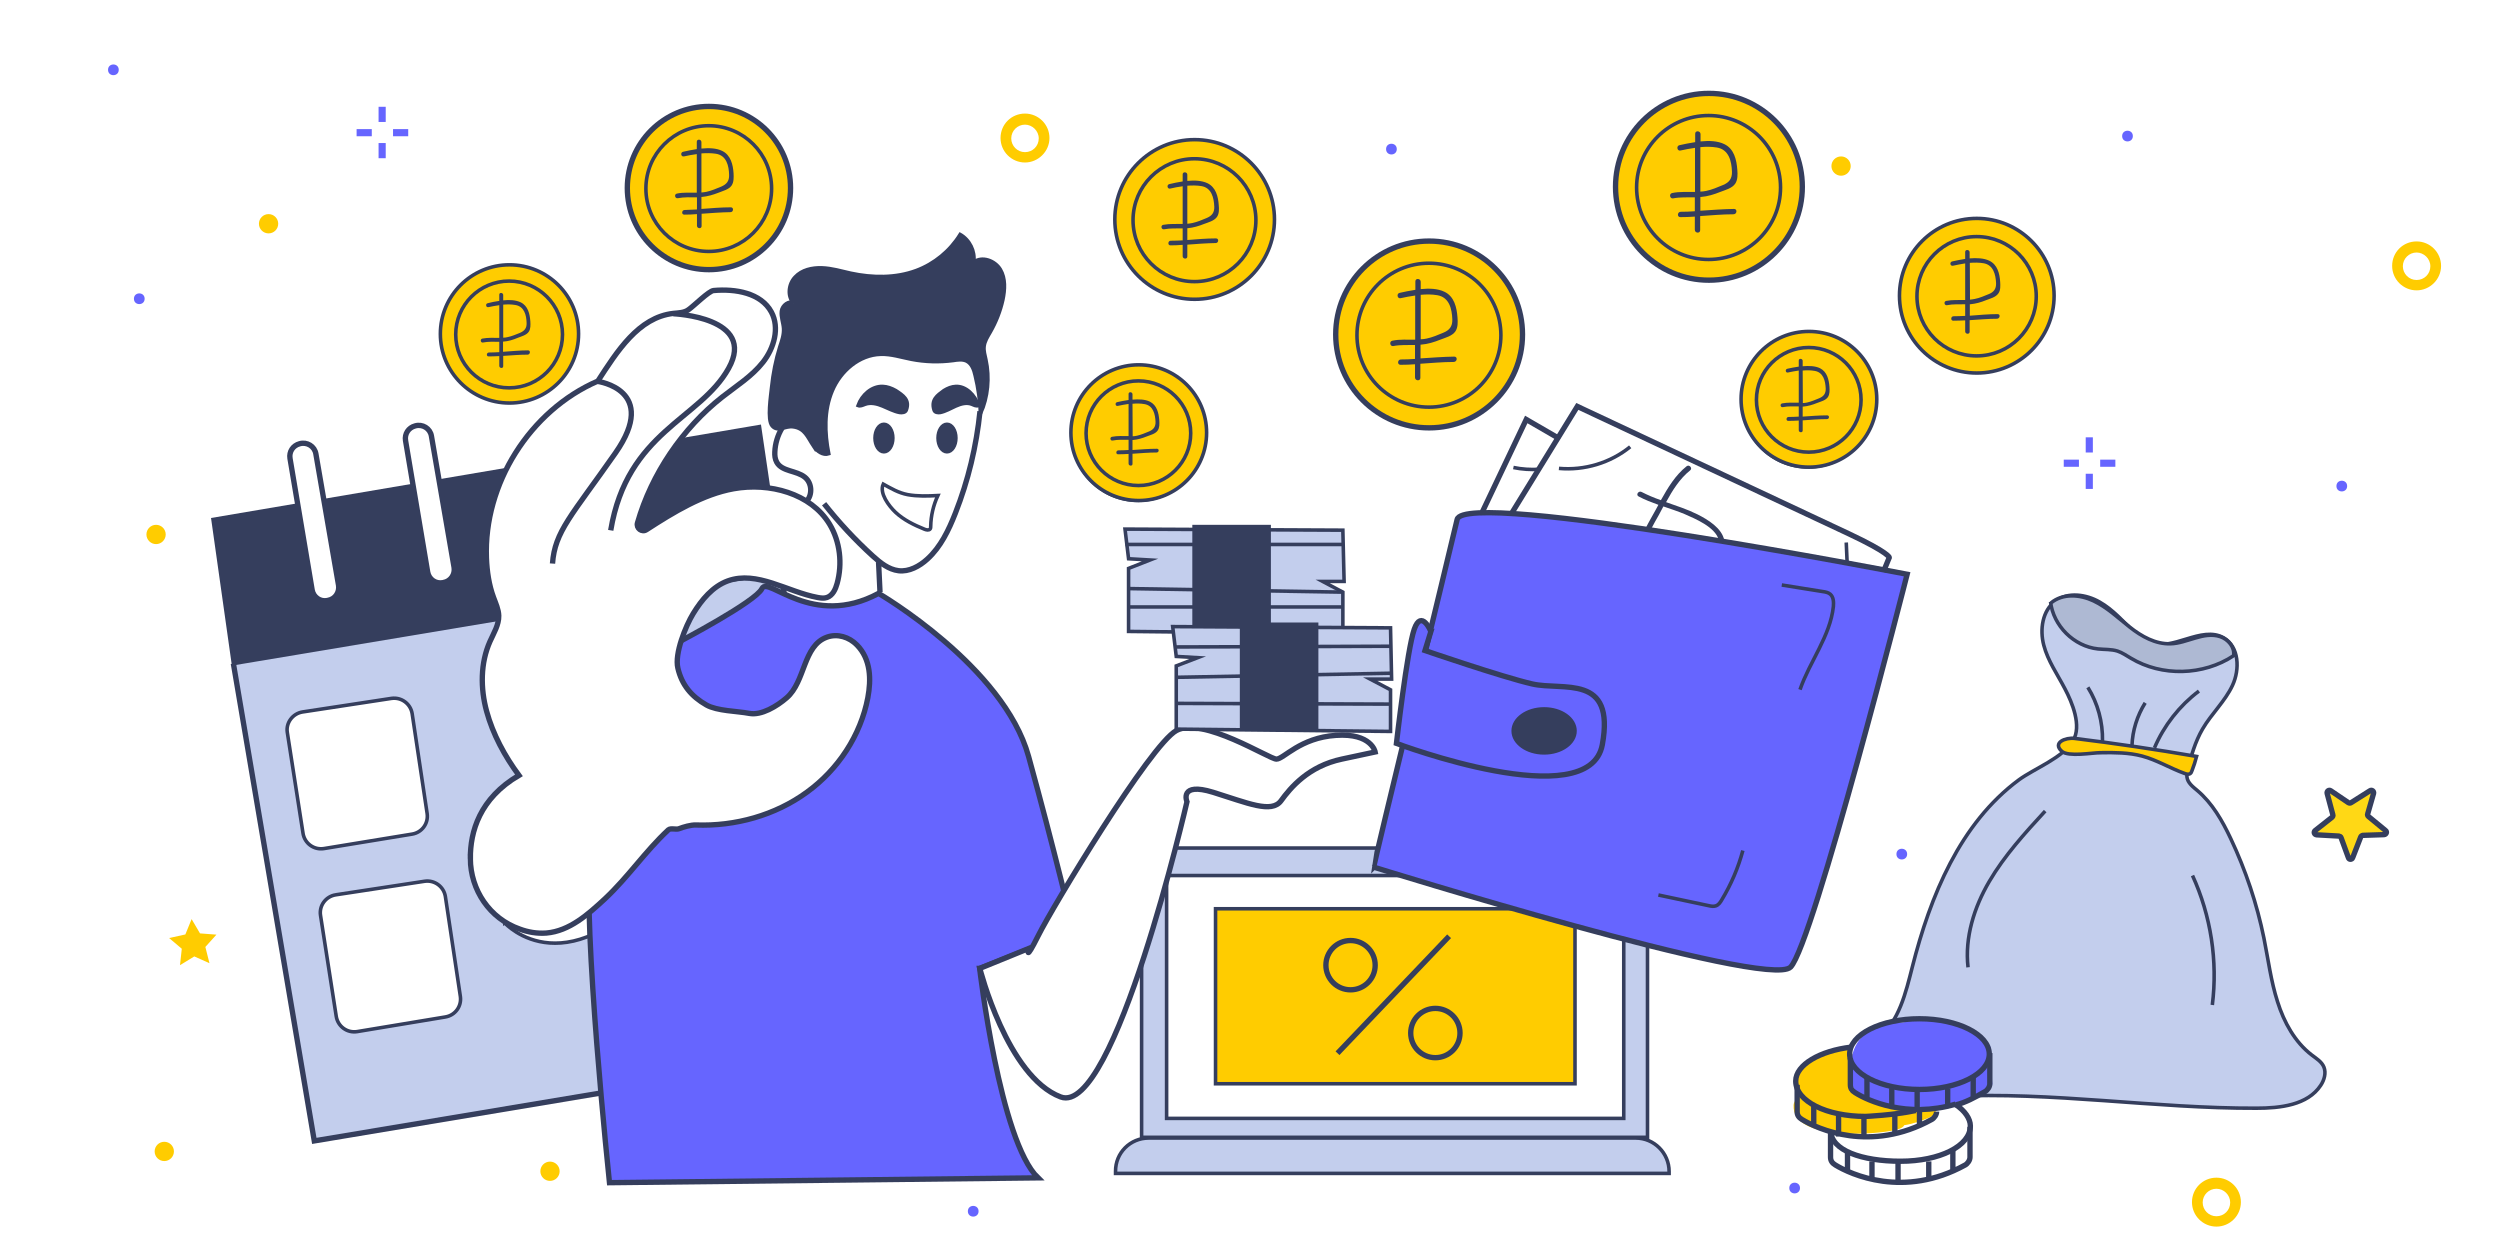 <svg version="1.1" id="Слой_1" xmlns="http://www.w3.org/2000/svg" x="0" y="0" width="1400" height="700" viewBox="490 -52.7 1400 700" style="enable-background:new 490 -52.7 1400 700" xml:space="preserve"><style>.st1{fill:#6665ff}.st2{fill:#fc0}.st10,.st11,.st12,.st4,.st5,.st6,.st8,.st9{fill:#c3ceed;stroke:#353e5d;stroke-width:2;stroke-miterlimit:10}.st10,.st11,.st12,.st5,.st6,.st8,.st9{fill:#fff}.st10,.st11,.st12,.st6,.st8,.st9{fill:#fc0}.st10,.st11,.st12,.st8,.st9{fill:#6665ff;stroke-width:3}.st10,.st11,.st12,.st9{fill:#fff}.st10,.st11,.st12{fill:#353e5d;stroke-width:2}.st11,.st12{fill:none;stroke-width:3}.st12{stroke-width:2}.st14{fill:#353e5d}.st15{fill:#fc0;stroke:#353e5d;stroke-width:3;stroke-miterlimit:10}</style><path style="fill:#fff" d="M490-52.7h1400v700H490z"/><circle class="st1" cx="553.5" cy="-13.6" r="3"/><circle class="st1" cx="893.4" cy="74.5" r="3"/><circle class="st1" cx="568" cy="114.6" r="3"/><circle class="st1" cx="1495" cy="612.6" r="3"/><circle class="st1" cx="1555" cy="425.6" r="3"/><circle class="st1" cx="1035" cy="625.6" r="3"/><circle class="st1" cx="1269.2" cy="30.8" r="3"/><circle class="st1" cx="1801.4" cy="219.5" r="3"/><circle class="st1" cx="1681.4" cy="23.5" r="3"/><circle class="st1" cx="1276.4" cy="536.3" r="4"/><circle class="st2" cx="1521" cy="40.3" r="5.4"/><circle class="st2" cx="640.4" cy="72.6" r="5.4"/><circle class="st2" cx="577.4" cy="246.6" r="5.4"/><circle class="st2" cx="582" cy="592.1" r="5.4"/><circle class="st2" cx="798" cy="603.2" r="5.4"/><path class="st2" d="M1064 38.3c-7.5 0-13.7-6.1-13.7-13.7 0-7.7 6.1-13.7 13.7-13.7 7.5 0 13.7 6.1 13.7 13.7s-6.4 13.7-13.7 13.7zm0-21.2c-4.2 0-7.7 3.4-7.7 7.7 0 4.2 3.4 7.7 7.7 7.7s7.7-3.4 7.7-7.7-3.7-7.7-7.7-7.7zM1843.3 109.9c-7.5 0-13.7-6.1-13.7-13.7 0-7.7 6.1-13.7 13.7-13.7 7.5 0 13.7 6.1 13.7 13.7s-6.3 13.7-13.7 13.7zm0-21.2c-4.2 0-7.7 3.4-7.7 7.7 0 4.2 3.4 7.7 7.7 7.7s7.7-3.4 7.7-7.7-3.7-7.7-7.7-7.7zM1731.2 634.2c-7.5 0-13.7-6.1-13.7-13.7s6.1-13.7 13.7-13.7c7.5 0 13.7 6.1 13.7 13.7s-6.2 13.7-13.7 13.7zm0-21.2c-4.2 0-7.7 3.4-7.7 7.7 0 4.2 3.4 7.7 7.7 7.7s7.7-3.4 7.7-7.7c0-4.3-3.6-7.7-7.7-7.7z"/><path class="st1" d="M702 27.4h4v8.5h-4zM702 7.1h4v8.5h-4zM710.1 19.6h8.5v4h-8.5zM689.7 19.6h8.5v4h-8.5zM1658 212.6h4v8.5h-4zM1658 192.2h4v8.5h-4zM1666.1 204.7h8.5v4h-8.5zM1645.7 204.7h8.5v4h-8.5zM1411.9 65.7h4v8.5h-4zM1411.9 45.3h4v8.5h-4zM1420 57.8h8.5v4h-8.5zM1399.6 57.8h8.5v4h-8.5z"/><path class="st2" d="m607.3 486.7-8.5-3.8-8 4.9 1-9.2-7.1-6 9.1-2 3.5-8.6 4.7 8 9.2.7-6.2 6.9z"/><path d="m1807.5 427.6 4.5-11.6c.2-.5.7-.8 1.2-.9l11.9-.4c1.2-.1 1.8-1.6.8-2.3l-9.6-7.9c-.4-.3-.6-1-.4-1.4l3.3-11.5c.3-1.2-1-2.2-2-1.5l-10.6 6.7c-.4.3-1 .3-1.5 0l-9.9-6.7c-1-.7-2.3.3-2 1.5l3.2 12c.2.5-.1 1-.5 1.4l-9.4 7.4c-1 .8-.5 2.3.8 2.4l12.5.7c.5.1 1 .3 1.2.9l4.1 11.2c.3 1.2 2 1.2 2.4 0z" style="fill:#ffd815;stroke:#353e5d;stroke-width:3;stroke-miterlimit:10"/><path class="st4" d="M1129.3 422.2h283.3v162h-283.3z"/><path class="st5" d="M1143.3 437.6h256v136h-256z"/><path class="st4" d="M1133.3 584.6H1406c10.3 0 18.7 8.4 18.7 18.7v1.1h-310v-1.1c-.1-10.4 8.2-18.7 18.6-18.7z"/><path class="st6" d="M1170.7 456.2H1372v98h-201.3z"/><path style="fill:#c3ceed;stroke:#353e5d;stroke-width:3;stroke-miterlimit:10" d="M620.7 318.9 666 586.2l302.7-50.6-41.4-268"/><path class="st5" d="M772.7 464.2s36 40 92.7-30.7l-12.7-10-80 40.7z"/><path class="st8" d="M870 306.9s43.3-22.7 46.7-30c3.3-7.3 28 22.7 65.3 2.7 0 0 70 40.7 84 91.3s25.3 98 25.3 98l-52.7 20.7s11.3 96.7 32.7 117.3l-240 2.7s-15.3-145.3-10.7-184c4.7-38.7 49.4-118.7 49.4-118.7z"/><path class="st9" d="M1038.7 489.6s15.3 60.7 45.3 72 70.7-165.3 70.7-165.3-4.7-11.3 14.7-5.3c19.3 6 32.7 12 38 4.7s15.3-19.3 34-23.3l18.7-4s-2-10.7-22-9.3c-20 1.3-29.3 13.3-33.3 13.3s-41.3-24-56-16-69.3 98.7-77.3 114.7-5.3 7.3-5.3 7.3l-27.5 11.2z"/><path class="st10" d="M945.6 197.2c1.9 2.8 5.3 5.3 8.5 4.2-2.3-11.7-2.7-24.2 2-35.3 4.6-11 15.1-20.1 27.1-20.4 5.8-.2 11.5 1.7 17.2 2.8 7.7 1.5 15.6 1.7 23.3.7 2.6-.4 5.3-.8 7.6.3 2.9 1.5 4.1 4.9 4.8 8.1 1.7 7 2.7 14.2 3 21.4 4.2-9.4 5.2-20.2 3-30.3-.5-2.4-1.3-4.9-1-7.4.3-2.9 2-5.5 3.5-8.1 3.2-5.6 5.6-11.7 7-18 1.2-5.7 1.6-12-1.4-17s-10.3-7.7-14.9-4.1c.9-6.1-2.3-12.5-7.6-15.5-5.7 9.2-14.4 16.4-24.6 20.2-11.6 4.3-24.6 4.1-36.7 1.5-5.3-1.2-10.6-2.8-16.1-3s-11.3 1.1-15 5.1c-3.8 3.9-4.6 10.9-.8 14.8-2.6-2-6.5 1.1-6.9 4.3-.4 3.3 1 6.5 1.2 9.8.2 3.5-1 6.9-2.1 10.2-2.3 7.4-3.8 15-4.6 22.7-.4 4.4-2.7 18.2.3 21.6 3.2 3.7 7.3-.1 11.7.5 6.6.8 8.1 5.8 11.5 10.9z"/><path class="st11" d="M928 186.9c-2.5 4.1-3.9 8.8-4.1 13.5-.1 2 .1 4 1.1 5.8 3 5.3 11.1 4.5 15.8 8.4 3.9 3.2 4.3 9.7.9 13.4M951.5 229.4c8.3 10.5 17.4 20.3 27.3 29.3 4.2 3.8 8.8 7.5 14.4 8.2 5.9.7 11.7-2.5 16.1-6.5 7.5-6.8 12-16.3 15.7-25.7 7.2-18.3 11.8-37.5 13.8-57.1M982 262.2c.3 5.6.5 11.1.8 16.7"/><path class="st12" d="M921.3 274.9c-.2-.9.5-1.8 1.4-1.9"/><ellipse class="st10" cx="1020.3" cy="192.6" rx="5" ry="7.7"/><ellipse class="st10" cx="985" cy="192.6" rx="5" ry="7.7"/><path class="st12" d="M998.3 224.3c5.6 1 11.2.8 16.9.5-2.5 5.4-3.9 11.3-4 17.2 0 .5 0 1.1-.3 1.5-.7.9-2 .6-3.1.2-5.9-2.4-11.7-5.2-16.3-9.5-3.7-3.5-9.2-10.7-6.9-15.8 4.4 2.4 8.5 4.9 13.7 5.9z"/><path class="st4" d="m1120 243.6 122 .6.7 28.7h-12l11.3 6v23.3l-120-1.3v-35.3l12-4.7-12-.7z"/><path class="st10" d="M1158.7 242.2h42v58h-42z"/><path class="st4" d="m1146.7 298.2 122 .7.6 28.7h-12l11.4 6v23.3l-120-1.3v-35.4l12-4.6-12-.7z"/><path class="st10" d="M1185.3 296.9h42v58h-42z"/><path class="st4" d="M1620.6 384c-33 24.4-49.6 65-59.7 104.8-3.7 14.5-7.4 30.4-19 39.9-4.7 3.8-10.4 6.3-14.6 10.7s-6.3 11.8-2.4 16.3c2 2.3 5.1 3.4 8.1 4.2 15.9 4 32.7 2.2 49.1 1.4 57.2-2.8 114.3 6.8 171.5 6.6 13.3 0 28.7-1.7 36-12.8 2-3 3.1-6.9 1.8-10.2-1.2-3-4.2-4.8-6.7-6.7-9.6-7.3-15.7-18.5-19.3-30-3.7-11.5-5.2-23.6-7.6-35.5-3.9-19.2-10.2-38-18.6-55.8-4.7-10-10.3-19.8-18.7-26.9-2.5-2.1-5.4-4.3-5.8-7.5-.2-1.3.1-2.6.4-3.9 1.9-8 4.2-15.9 8.3-23 5-8.6 12.6-15.5 16.8-24.5 4.2-9 3.7-21.6-4.9-26.6-12.6-7.2-28.8 8-42.2 2.5-3-1.2-5.5-3.4-7.8-5.6-6.3-6-12-12.7-19.6-17-7.5-4.3-17.6-5.7-24.6-.6-7.4 5.4-8.9 16-6.6 24.8s7.7 16.4 11.9 24.5c4 7.6 9.5 20.7 4.5 29-5.5 9.5-21.7 15.6-30.3 21.9z"/><path class="st6" d="M1666.4 368.8c7.8-.1 15.7-.1 23.2 1.9 8.3 2.2 15.8 6.9 24 9.8.9.3 1.9.6 2.8.1.6-.4.9-1 1.1-1.7 1-2.6 1.9-5.3 2.6-8-22.7-3.9-45.5-7.3-68.4-10.1-5-.6-12.5 2.4-7.1 7.2 3.6 3.3 17.1.8 21.8.8z"/><path d="M1638.3 284.3c1.5 13.4 13.1 25 26.6 26.4 3.6.4 7.4.1 10.9 1.2 2.7.9 5.1 2.6 7.5 4 17.3 10.4 40.6 9.8 57.5-1.4.8-4.7-3-9.2-7.5-10.7s-9.4-.6-14 .8c-4.6 1.3-9.1 3.1-13.8 3.2-8.4.3-16.2-4.1-22.8-9.3s-12.7-11.1-20.3-14.7c-7.6-3.6-17.3-4.3-23.8 1.1" style="fill:#aeb9d3;stroke:#353e5d;stroke-width:2;stroke-miterlimit:10"/><path class="st8" d="M1259.3 432.9c0-2 42.7-177.3 46.7-194.7s252 30.7 252 30.7-52.7 207.3-65.3 220c-12.7 12.7-233.4-56-233.4-56z"/><path class="st8" d="M1291.3 300.9s-5.3-12.7-9.3-1.3-10 64-10 64 108 40.7 115.3.7-22-30-39.3-34-60-18.7-60-18.7l3.3-10.7z"/><ellipse class="st10" cx="1354.7" cy="356.6" rx="17.3" ry="12.3"/><path class="st11" d="m1336 235.6 37.3-60.7s129.3 60.7 152 71.3c22.7 10.7 22.7 13.3 22.7 13.3l-3.3 8"/><path class="st11" d="m1320 234.2 24.7-52 18.8 10.9"/><circle class="st6" cx="1597" cy="112.9" r="43.3"/><circle class="st12" cx="1449.3" cy="53.6" r="43.3"/><circle class="st12" cx="1290" cy="136.2" r="42.7"/><circle class="st12" cx="1156.4" cy="69.9" r="34.7"/><circle class="st12" cx="886.4" cy="50.8" r="26.5"/><circle class="st12" cx="1127.2" cy="191" r="36.5"/><path class="st10" d="m915.3 186.2-306 52 11.4 80.7 306.6-51.3z"/><path class="st12" d="m845.6 166.4 12.4 73.7c.7 4 4.5 6.7 8.5 5.9l.4-.1c3.9-.7 6.5-4.4 5.9-8.4l-12.7-73.6c-.7-4.3-5-6.9-9.1-5.7-3.8 1-6 4.5-5.4 8.2z"/><path class="st5" d="m659.4 346 49.8-7.6c5.6-.8 10.7 3 11.6 8.5l8.4 56c.8 5.5-2.9 10.6-8.4 11.5l-49.4 8.1c-5.6.9-10.8-2.9-11.7-8.5l-8.8-56.5c-.9-5.4 3-10.6 8.5-11.5zM678 448.4l49.8-7.6c5.6-.8 10.7 3 11.6 8.5l8.4 56c.8 5.5-2.9 10.6-8.4 11.5L690 525c-5.6.9-10.8-2.9-11.7-8.5l-8.8-56.5c-.9-5.5 2.9-10.7 8.5-11.6z"/><circle class="st12" cx="1596.9" cy="113.2" r="33.4"/><path class="st14" d="M1608.7 123.2c-5.2 0-10.4.5-15.6.9v-6.4h.2c3.1-.3 6-1.1 8.9-2.3 2.3-.9 5.4-1.6 6.9-3.8 1.3-1.8 1.1-4.4 1-6.4-.3-4.7-1.5-9.7-6.1-11.9-3.1-1.5-7.1-1.6-11-1.3v-3.4c0-1.6-2.5-1.8-2.5-.2v3.9c-2.6.4-5.1.9-7.3 1.4-1.6.4-1.1 2.8.5 2.4 2.2-.5 4.5-.9 6.8-1.3v20.5c-3.5.1-7.1-.2-10.6.5-1.6.3-1.1 2.8.5 2.4 3.4-.7 6.7-.4 10.1-.5v6.5c-2.2.1-4.4.2-6.5.2-1.6 0-1.8 2.5-.2 2.5 2.2 0 4.5-.1 6.7-.2v6.2c0 1.6 2.5 1.8 2.5.2v-6.5c5.1-.3 10.3-.8 15.4-.8 1.7-.2 1.9-2.6.3-2.6zm-15.6-28.7c2.6-.2 5.1-.2 7.6.2 5.6.9 6.9 6.4 7.1 11.2.1 3.2-1.3 5-4.1 6.1-2.5 1-5.1 2.2-7.8 2.7-.9.2-1.8.3-2.7.4l-.1-20.6z"/><circle class="st15" cx="1447" cy="51.9" r="52.3"/><circle class="st12" cx="1446.8" cy="52.3" r="40.3"/><path class="st14" d="M1461.1 64.3c-6.3.1-12.6.6-18.9 1v-7.7h.3c3.8-.3 7.3-1.4 10.8-2.8 2.8-1.1 6.6-2 8.4-4.6 1.5-2.2 1.4-5.3 1.2-7.8-.4-5.6-1.8-11.8-7.3-14.4-3.7-1.8-8.5-2-13.3-1.5v-4.1c0-1.9-3-2.2-3-.2v4.7c-3.2.5-6.2 1.1-8.8 1.7-1.9.4-1.3 3.4.5 3 2.6-.6 5.4-1.1 8.2-1.5v24.7c-4.3.1-8.6-.3-12.8.6-1.9.4-1.3 3.3.5 3 4.1-.8 8.1-.5 12.2-.6v7.8c-2.6.2-5.3.3-7.9.3-1.9 0-2.2 3-.2 3 2.7 0 5.4-.1 8.1-.3V76c0 1.9 3 2.2 3 .2v-7.9c6.2-.4 12.4-1 18.6-1 2.1 0 2.3-3 .4-3zm-18.9-34.6c3.1-.3 6.2-.3 9.2.2 6.8 1.1 8.3 7.7 8.5 13.6.1 3.9-1.6 6-5 7.4-3.1 1.3-6.1 2.6-9.4 3.3-1.1.2-2.2.4-3.3.4V29.7z"/><circle class="st15" cx="1290.3" cy="134.6" r="52.3"/><circle class="st12" cx="1290.2" cy="135" r="40.3"/><path class="st14" d="M1304.4 147c-6.3.1-12.6.6-18.9 1v-7.7h.3c3.8-.3 7.3-1.4 10.8-2.8 2.8-1.1 6.6-2 8.4-4.6 1.5-2.2 1.4-5.3 1.2-7.8-.4-5.6-1.8-11.8-7.3-14.4-3.7-1.8-8.5-2-13.3-1.5v-4.1c0-1.9-3-2.2-3-.2v4.7c-3.2.5-6.2 1.1-8.8 1.7-1.9.4-1.3 3.4.5 3 2.6-.6 5.4-1.1 8.2-1.5v24.7c-4.3.1-8.6-.3-12.8.6-1.9.4-1.3 3.3.5 3 4.1-.8 8.1-.5 12.2-.6v7.8c-2.6.2-5.3.3-7.9.3-1.9 0-2.2 3-.2 3 2.7 0 5.4-.1 8.1-.3v7.4c0 1.9 3 2.2 3 .2V151c6.2-.4 12.4-1 18.6-1 2.1 0 2.4-3 .4-3zm-18.8-34.6c3.1-.3 6.2-.3 9.2.2 6.8 1.1 8.3 7.7 8.5 13.6.1 3.9-1.6 6-5 7.4-3.1 1.3-6.1 2.6-9.4 3.3-1.1.2-2.2.4-3.3.4v-24.9z"/><circle class="st6" cx="1159" cy="70.2" r="44.7"/><circle class="st12" cx="1158.9" cy="70.6" r="34.4"/><path class="st14" d="M1171 80.8c-5.4 0-10.7.5-16.1.9v-6.6h.2c3.2-.3 6.2-1.2 9.2-2.4 2.4-.9 5.6-1.7 7.2-3.9 1.3-1.9 1.2-4.5 1-6.6-.3-4.8-1.6-10-6.3-12.3-3.2-1.5-7.3-1.7-11.3-1.3v-3.5c0-1.6-2.6-1.8-2.6-.2v4c-2.7.4-5.3 1-7.5 1.5-1.6.4-1.1 2.9.5 2.5 2.2-.5 4.6-1 7-1.3v21.1c-3.6.1-7.3-.2-10.9.5-1.6.3-1.1 2.8.5 2.5 3.5-.7 6.9-.4 10.4-.5v6.7c-2.2.1-4.5.2-6.7.2-1.6 0-1.8 2.6-.2 2.6 2.3 0 4.6-.1 6.9-.3v6.4c0 1.6 2.6 1.8 2.6.2v-6.7c5.3-.4 10.6-.8 15.9-.9 1.7 0 1.9-2.6.2-2.6zm-16.1-29.5c2.7-.2 5.3-.2 7.8.2 5.8.9 7.1 6.6 7.3 11.6.1 3.3-1.4 5.1-4.3 6.3-2.6 1.1-5.2 2.2-8 2.8-.9.2-1.9.3-2.8.4V51.3z"/><circle class="st6" cx="1127.7" cy="189.6" r="38"/><circle class="st12" cx="1127.5" cy="189.9" r="29.3"/><path class="st14" d="M1137.9 198.6c-4.6 0-9.1.4-13.7.7v-5.6h.2c2.7-.2 5.3-1 7.8-2 2-.8 4.8-1.4 6.1-3.3 1.1-1.6 1-3.8.9-5.7-.3-4.1-1.3-8.5-5.3-10.5-2.7-1.3-6.2-1.4-9.7-1.1v-3c0-1.4-2.2-1.6-2.2-.2v3.4c-2.3.3-4.5.8-6.4 1.2-1.4.3-1 2.5.4 2.1 1.9-.4 3.9-.8 6-1.1v18c-3.1 0-6.2-.2-9.3.4-1.4.3-1 2.4.4 2.1 3-.6 5.9-.4 8.9-.4v5.7c-1.9.1-3.8.2-5.7.2-1.4 0-1.6 2.2-.2 2.2 2 0 3.9-.1 5.9-.2v5.4c0 1.4 2.2 1.6 2.2.2v-5.7c4.5-.3 9-.7 13.5-.7 1.4 0 1.6-2.1.2-2.1zm-13.7-25.2c2.3-.2 4.5-.2 6.7.2 4.9.8 6 5.6 6.2 9.9.1 2.8-1.2 4.4-3.6 5.4-2.2.9-4.5 1.9-6.8 2.4-.8.2-1.6.3-2.4.3l-.1-18.2z"/><circle class="st12" cx="1502.5" cy="172.3" r="36.5"/><circle class="st6" cx="1503" cy="170.9" r="38"/><circle class="st12" cx="1502.9" cy="171.2" r="29.3"/><path class="st14" d="M1513.2 179.9c-4.6 0-9.1.4-13.7.7V175h.2c2.7-.2 5.3-1 7.8-2 2-.8 4.8-1.4 6.1-3.3 1.1-1.6 1-3.8.9-5.7-.3-4.1-1.3-8.5-5.3-10.5-2.7-1.3-6.2-1.4-9.7-1.1v-3c0-1.4-2.2-1.6-2.2-.2v3.4c-2.3.3-4.5.8-6.4 1.2-1.4.3-1 2.5.4 2.1 1.9-.4 3.9-.8 6-1.1v18c-3.1 0-6.2-.2-9.3.4-1.4.3-1 2.4.4 2.1 3-.6 5.9-.4 8.9-.4v5.7c-1.9.1-3.8.2-5.7.2-1.4 0-1.6 2.2-.2 2.2 2 0 3.9-.1 5.9-.2v5.4c0 1.4 2.2 1.6 2.2.2v-5.7c4.5-.3 9-.7 13.5-.7 1.5.1 1.7-2.1.2-2.1zm-13.7-25.1c2.3-.2 4.5-.2 6.7.2 4.9.8 6 5.6 6.2 9.9.1 2.8-1.2 4.4-3.6 5.4-2.2.9-4.5 1.9-6.8 2.4-.8.2-1.6.3-2.4.3l-.1-18.2z"/><circle class="st15" cx="887" cy="52.6" r="45.7"/><circle class="st12" cx="886.9" cy="52.9" r="35.2"/><path class="st14" d="M899.3 63.4c-5.5 0-11 .5-16.5.9v-6.7h.2c3.3-.3 6.3-1.2 9.4-2.4 2.4-1 5.7-1.7 7.3-4 1.3-1.9 1.2-4.6 1.1-6.8-.3-4.9-1.6-10.3-6.4-12.6-3.3-1.6-7.4-1.7-11.6-1.3v-3.6c0-1.7-2.6-1.9-2.6-.2v4.1c-2.8.4-5.4 1-7.7 1.5-1.6.4-1.2 2.9.5 2.6 2.3-.5 4.7-1 7.2-1.3v21.6c-3.7.1-7.5-.3-11.1.5-1.7.3-1.2 2.9.5 2.6 3.6-.7 7.1-.5 10.7-.5v6.8l-6.9.3c-1.7 0-1.9 2.6-.2 2.6 2.4 0 4.7-.1 7.1-.3v6.5c0 1.7 2.6 1.9 2.6.2V67c5.4-.4 10.8-.8 16.3-.9 1.6-.1 1.8-2.7.1-2.7zm-16.4-30.2c2.7-.2 5.4-.2 8 .2 5.9.9 7.3 6.7 7.4 11.9.1 3.4-1.4 5.2-4.4 6.5-2.7 1.1-5.4 2.3-8.2 2.9-.9.2-1.9.3-2.9.4V33.2h.1z"/><circle class="st6" cx="775.3" cy="134.3" r="38.7"/><circle class="st12" cx="775.1" cy="134.6" r="29.9"/><path class="st14" d="M785.7 143.5c-4.7 0-9.3.5-14 .8v-5.7h.2c2.8-.2 5.4-1 8-2.1 2-.8 4.9-1.5 6.2-3.4 1.1-1.6 1-3.9.9-5.8-.3-4.2-1.3-8.7-5.4-10.7-2.8-1.3-6.3-1.5-9.8-1.1v-3c0-1.4-2.2-1.6-2.2-.2v3.5c-2.3.3-4.6.8-6.5 1.3-1.4.3-1 2.5.4 2.2 1.9-.4 4-.8 6.1-1.1v18.3c-3.2 0-6.3-.2-9.5.4-1.4.3-1 2.5.4 2.2 3-.6 6-.4 9.1-.4v5.8c-1.9.1-3.9.2-5.8.2-1.4 0-1.6 2.2-.2 2.2 2 0 4-.1 6-.2v5.5c0 1.4 2.2 1.6 2.2.2v-5.8c4.6-.3 9.2-.7 13.8-.7 1.4-.2 1.6-2.4.1-2.4zm-13.9-25.6c2.3-.2 4.6-.2 6.8.2 5 .8 6.2 5.7 6.3 10.1.1 2.9-1.2 4.4-3.7 5.5-2.3.9-4.5 1.9-7 2.4-.8.2-1.6.3-2.4.3v-18.5z"/><path class="st9" d="M753.4 428.1c-.1-15.1 5.2-33.7 27.2-46.6-7.9-10.7-14.6-23-18.1-35.9-3.5-12.8-3.5-27 1.9-39.1 2.1-4.7 5-9.3 4.9-14.4-.1-3.5-1.7-6.9-2.9-10.2-2.6-7-3.7-14.6-4-22.1-1.6-41.4 24.3-82.6 62.4-99.1 10.7-16.5 22.7-35.7 42.3-37.9 2.9-.3 6.1-.3 8.5-2.1 3-2.1 11.4-10.5 14-10.7 12.2-1.1 26.6 1.3 32.4 12.1 4.7 8.8 1.5 20.1-4.7 28s-14.9 13.3-22.8 19.5c-22.2 17.4-39.7 43.2-47.5 70.5-.9 3 2.5 5.6 5.1 3.8 15.1-9.8 31.5-19.8 48.7-22.9 20-3.6 43.3 2.5 53.8 19.9 5.9 9.8 7.2 22.1 4.2 33.1-.9 3.3-2.5 6.8-5.7 7.9-1.7.6-3.5.3-5.2 0-17.1-3.2-34-15.2-50.3-9.3-8.5 3.1-14.7 10.6-19.4 18.3-4.3 7-10.5 22.5-8.6 30.5 2.2 9.5 7.6 15.9 16 20.7 6 3.4 17.2 3.4 24 4.7s15.6-4.1 20.9-8.7c10.6-9.1 9.1-29.2 22.6-34 5.9-2.1 12.4-.1 16.8 4.4 7.8 8 8 19.3 6.1 29.5-4 21.1-16.7 40.3-34.1 52.9-17.8 13-40.2 19.2-62.2 18.4-2.8-.1-6.9 1.1-9.5 2.1-1.6.6-4.6-.5-5.9.6-13.2 12.3-22.3 26.2-35.5 38.6-9.5 8.8-19.9 18.1-32.8 19.2-5.3.4-10.3-.5-14.9-2.2-16.9-5.9-27.6-21.9-27.7-39.5z"/><path class="st11" d="M824.8 160.9s34.5 4.7 9.9 40c-24.7 35.3-34 44-35.3 62M867.1 123s46.9 1.9 30.9 30.6-56.7 35.3-66 90.7"/><path class="st10" d="M991.6 166c-2.3-1.3-4.7-2.2-7.3-2.3-6.2-.2-11.7 4.8-13.8 10.7 1.2.5 2.6-.2 3.9-.7 3.2-1.2 6.8-.3 9.9 1 3.2 1.3 6.2 3 9.5 3.6 1.4.2 3.2 0 3.7-1.3 2.2-5.8-1.8-8.3-5.9-11zM1018.6 166c2.1-1.3 4.3-2.2 6.7-2.3 5.7-.2 10.7 4.8 12.6 10.7-1.1.5-2.4-.2-3.6-.7-2.9-1.2-6.2-.3-9.1 1s-5.7 3-8.7 3.6c-1.3.2-3 0-3.4-1.3-1.9-5.8 1.8-8.3 5.5-11z"/><path class="st9" d="m652.4 204 12.4 73.7c.7 4 4.5 6.7 8.5 5.9l.4-.1c3.9-.7 6.5-4.4 5.9-8.4l-12.7-73.6c-.7-4.3-5-6.9-9.1-5.7-3.8 1-6 4.5-5.4 8.2zM717.1 194l12.4 73.7c.7 4 4.5 6.7 8.5 5.9l.4-.1c3.9-.7 6.5-4.4 5.9-8.4l-12.7-73.6c-.7-4.3-5-6.9-9.1-5.7-3.8 1-6 4.5-5.4 8.2z"/><path class="st14" d="M1452.5 249.6c1.1 0 2.1.1 3.1.3-1.3-6.8-9.1-11.6-15.1-14.6-5.6-2.8-11.6-4.7-17.5-6.8 3.6-6.6 7.6-13.1 13.5-17.8 1.5-1.2-.5-3.5-2-2.3-6.3 5-10.5 12-14.4 19-3.7-1.3-7.3-2.8-10.8-4.6-1.7-.9-3.4 1.6-1.7 2.5 3.5 1.9 7.3 3.3 11.1 4.7-.5.9-.9 1.7-1.4 2.6-1.9 3.5-4 7-5.8 10.6 1 .1 2 .3 3 .6 1.4-2.8 3-5.5 4.5-8.2.8-1.5 1.7-3.1 2.5-4.7 4 1.4 8.1 2.7 11.9 4.3 5.9 2.6 17.1 7.2 19.1 14.4z"/><path d="M1364.5 200.4c5.9 1.1 12.1 2.2 17.7 0 4.8-1.9 8.8-6 13.9-6.2" style="fill:none"/><path class="st12" d="M1363 209.6c14.2 1.3 28.9-3.1 39.9-12.1M1337.5 209.1c4.8 1 9.7 1.3 14.5 1M1523.9 251.1c.2 3.8.3 7.7.5 11.5"/><circle class="st11" cx="1293.8" cy="525.8" r="13.8"/><circle class="st11" cx="1246.3" cy="487.8" r="13.8"/><path class="st11" d="m1301.5 471.6-62.5 65.5"/><path class="st2" d="M1551.1 566h-3.5c-6.9-2.6-14.3-5.2-21.7-7.4-.9-5.2-.9-8.5 1.3-14.5 2.1-4.1 0-10.5-6.7-9.8-14.3.7-31 14.5-21.7 25.5-2.1 2-4.4 4.4-4.4 6.4-.9 20.1 45.2 16.7 57.6 13.8 2.1-.7 3.5-1.1 4.4-2.6 5-.7 10.2-2.6 14.3-4.4 2.7-1.1 4.4-4.1 3.5-6.4-6.1 1.9-15.2 1.9-23.1-.6z"/><path class="st1" d="M1604.8 533.7c-3.5-4.4-9.4-7.8-16-10.5-6.9-6.1-21.7-6.1-33.3-3.3h-3.5c-16.3 1.1-25.4 10.5-25.7 25.5 0 2 0 4.1.9 5.2-.9 2.6 0 5.2 2.1 7.8 2.7 3.3 8.1 5.2 12.9 6.1 6.9 2.6 15.2 3.3 22.1 2.6 8.5.7 17.2.7 25.4-2 6.7-2 12.3-6.1 16-10.5-.4-6.2-.9-13.6-.9-20.9z"/><path class="st11" d="M1585.3 566c5 3.3 8.1 7.8 8.1 11.8 0 11.3-17.2 19.8-39.1 19.8-21.7 0-39.1-6.1-39.1-17.2"/><path class="st11" d="M1515.1 582.3v13c0 2 .9 3.3 2.7 4.4 8.5 5.2 38.3 19 72.7 0 1.3-.7 2.7-2.6 2.7-4.4v-17M1515.1 580.2v2.1M1524.6 603.3v-10.5M1538.3 607.4v-9.7M1552.9 608.8V598M1570.1 607.4v-9.7M1583.6 603.3v-12.5"/><g><path class="st11" d="M1526.6 533.7c-17.2 2-31 9.8-31 19 0 11.3 17.2 19.8 39.1 19.8 0 0 16-.7 28.1-3.3"/><path class="st11" d="M1496.4 554.8v15c0 2 .9 3.3 2.7 4.4 8.5 5.2 38.3 19 72.7 0 1.3-.7 2.7-2.6 2.7-4.4M1505.7 577.9V566M1519.6 583.8v-12M1533.8 583.8v-11.2M1551.1 582.3v-10.5M1564.9 577.9v-8.7"/></g><g><ellipse class="st11" cx="1564.9" cy="537.6" rx="39.1" ry="19.8"/><path class="st11" d="M1585.3 566c5-1.1 10.6-4.1 16.3-7.4 1.3-.7 2.7-2.6 2.7-4.4V537M1526.2 539.8v15c0 2 .9 3.3 2.7 4.4 6.9 4.4 28.9 14.5 56.3 6.4M1535.5 562.9v-12.2M1549.4 567.3v-10.5M1563.6 569.2v-11.4M1580.7 566.4v-9.6M1595 562.9v-12.2"/></g><path class="st12" d="M1120.3 252.2h122.4M1121.3 287.2h121M1149 341.2l120 .4M1147.7 309.6l121.6-.4"/><path class="st4" d="M1148.3 326.6c1.7 0 121-2.3 121-2.3M1121.7 276.9c1.7 0 120.3 2 120.3 2"/><path class="st12" d="M1487.8 274.9c7.7 1.2 15.4 2.5 23.1 3.7 1.4.2 2.9.5 4 1.4 1.9 1.6 2 4.5 1.8 6.9-1.8 16.7-13.2 30.7-18.7 46.6M1418.7 448.5c9.4 2 18.9 4 28.3 6 1.3.3 2.6.5 3.8.1 1.6-.5 2.6-2 3.4-3.4 5.2-8.6 9.2-17.9 11.8-27.6M1667.4 362.2c.2-10.5-2.6-21-8.2-30M1683.9 364.9c.3-8.5 2.9-16.8 7.4-24M1696.5 366.1c5.3-12.5 14-23.6 24.9-31.8M1592.1 489c-1.9-16.7 3.4-33.6 11.9-48.1s19.9-27 31.3-39.4M1717.8 437.6c10.3 22.5 14.2 47.9 11.1 72.5"/></svg>